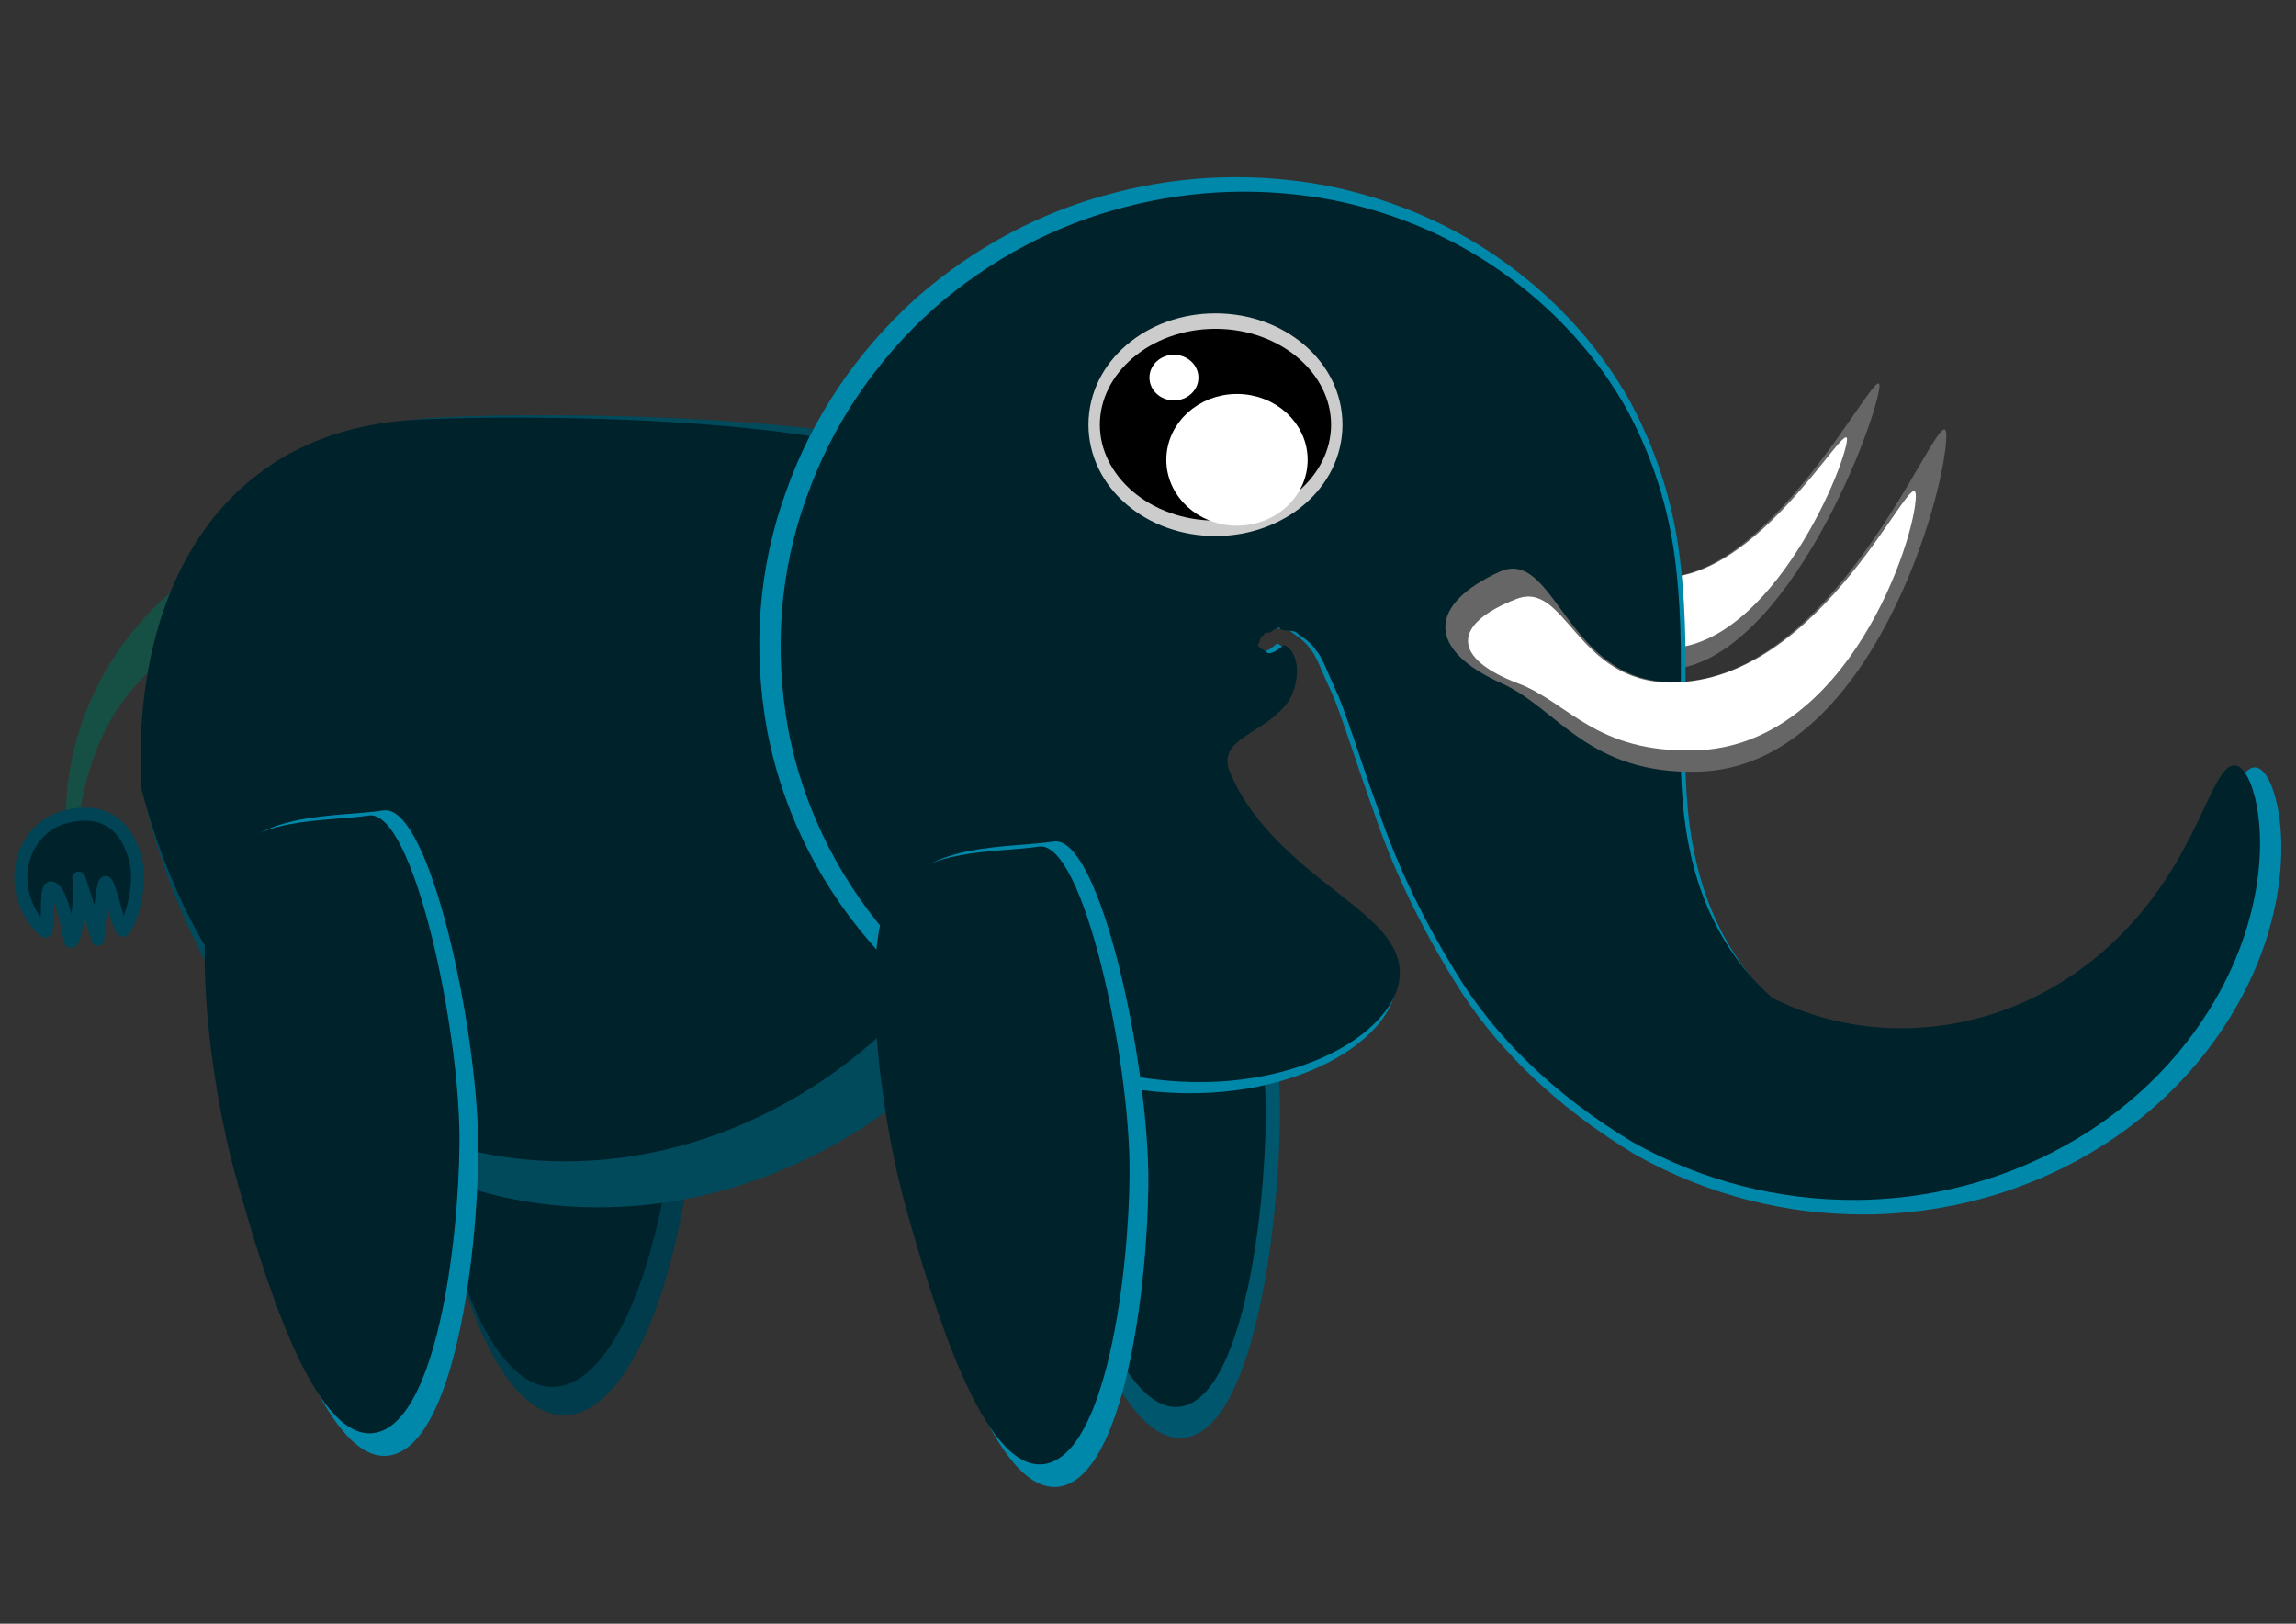 <?xml version="1.0" encoding="UTF-8" standalone="no"?>
<!-- Created with Inkscape (http://www.inkscape.org/) -->
<svg xmlns:dc="http://purl.org/dc/elements/1.1/" xmlns:cc="http://creativecommons.org/ns#" xmlns:rdf="http://www.w3.org/1999/02/22-rdf-syntax-ns#" xmlns:svg="http://www.w3.org/2000/svg" xmlns="http://www.w3.org/2000/svg" xmlns:sodipodi="http://sodipodi.sourceforge.net/DTD/sodipodi-0.dtd" xmlns:inkscape="http://www.inkscape.org/namespaces/inkscape" width="1052.362" height="744.094" id="svg2" version="1.1" inkscape:version="0.48.4 r9939" sodipodi:docname="New document 1">
  <rect width="100%" height="100%" fill="#333333" stroke="none"/>
  <defs id="defs4">
    <inkscape:path-effect effect="skeletal" id="path-effect3893" is_visible="true" pattern="M 0,0 1,0" copytype="single_stretched" prop_scale="1" scale_y_rel="false" spacing="0" normal_offset="0" tang_offset="0" prop_units="false" vertical_pattern="false" fuse_tolerance="0"/>
    <inkscape:path-effect effect="skeletal" id="path-effect3888" is_visible="true" pattern="M 0,0 0,10 10,5 z" copytype="single_stretched" prop_scale="1" scale_y_rel="false" spacing="0" normal_offset="0" tang_offset="0" prop_units="false" vertical_pattern="false" fuse_tolerance="0"/>
    <inkscape:path-effect effect="spiro" id="path-effect3886" is_visible="true"/>
    <inkscape:path-effect effect="skeletal" id="path-effect3880" is_visible="true" pattern="m 7.916,-4.75 1,0" copytype="single_stretched" prop_scale="1" scale_y_rel="false" spacing="0" normal_offset="0" tang_offset="0" prop_units="false" vertical_pattern="false" fuse_tolerance="0"/>
    <inkscape:path-effect effect="skeletal" id="path-effect3877" is_visible="true" pattern="m -123.488,498.249 0,10 10,-5 z" copytype="single_stretched" prop_scale="1" scale_y_rel="false" spacing="0" normal_offset="0" tang_offset="0" prop_units="false" vertical_pattern="false" fuse_tolerance="0"/>
    <inkscape:path-effect effect="spiro" id="path-effect3875" is_visible="true"/>
    <inkscape:path-effect fuse_tolerance="0" vertical_pattern="false" prop_units="false" tang_offset="0" normal_offset="0" spacing="0" scale_y_rel="false" prop_scale="1" copytype="single_stretched" pattern="m 16,10 1,0" is_visible="true" id="path-effect3085" effect="skeletal"/>
    <inkscape:path-effect vertical="false" scale_y_rel="true" prop_scale="1" bendpath="m 66.994,680.087 439.283,0" is_visible="true" id="path-effect3083" effect="bend_path"/>
    <inkscape:path-effect effect="skeletal" id="path-effect3079" is_visible="true" pattern="M 0,0 1,0" copytype="single_stretched" prop_scale="1" scale_y_rel="false" spacing="0" normal_offset="0" tang_offset="0" prop_units="false" vertical_pattern="false" fuse_tolerance="0"/>
    <inkscape:path-effect effect="bend_path" id="path-effect3075" is_visible="true" bendpath="m 64.405,670.085 412.462,0" prop_scale="1" scale_y_rel="true" vertical="false"/>
    <inkscape:path-effect effect="skeletal" id="path-effect3040" is_visible="true" pattern="M 0,0 1,0" copytype="single_stretched" prop_scale="1" scale_y_rel="false" spacing="0" normal_offset="0" tang_offset="0" prop_units="false" vertical_pattern="false" fuse_tolerance="0"/>
    <inkscape:path-effect effect="skeletal" id="path-effect2999" is_visible="true" pattern="m 112.406,339.931 c -20.412,18.657 -37.598,58.603 4.75,82.826 51.765,157.824 126.246,213.407 92.832,-14.985 -3.169,-21.66 8.877,-28.007 21.658,-50.176 -40.795,-16.268 -89.581,-44.773 -119.239,-17.665 z" copytype="single_stretched" prop_scale="1" scale_y_rel="false" spacing="0" normal_offset="0" tang_offset="0" prop_units="false" vertical_pattern="false" fuse_tolerance="0" pattern-nodetypes="acsca"/>
    <inkscape:path-effect effect="spiro" id="path-effect2997" is_visible="true"/>
    <inkscape:path-effect effect="skeletal" id="path-effect2993" is_visible="true" pattern="M 0,0 0,10 10,5 z" copytype="single_stretched" prop_scale="1" scale_y_rel="false" spacing="0" normal_offset="0" tang_offset="0" prop_units="false" vertical_pattern="false" fuse_tolerance="0"/>
    <inkscape:path-effect effect="spiro" id="path-effect2991" is_visible="true"/>
    <inkscape:path-effect effect="spiro" id="path-effect2987" is_visible="true"/>
  </defs>
  <sodipodi:namedview id="base" pagecolor="#ffffff" bordercolor="#666666" borderopacity="1.0" inkscape:pageopacity="0.0" inkscape:pageshadow="2" inkscape:zoom="0.63164022" inkscape:cx="526.18109" inkscape:cy="372.04724" inkscape:document-units="px" inkscape:current-layer="layer1" showgrid="false" inkscape:window-width="1280" inkscape:window-height="738" inkscape:window-x="-8" inkscape:window-y="-8" inkscape:window-maximized="1" inkscape:object-paths="true" inkscape:snap-nodes="true"/>
  <g inkscape:label="Layer 1" inkscape:groupmode="layer" id="layer1" transform="translate(0,-308.268)">
    <g id="g3952" transform="matrix(0.718,0.208,-0.174,0.978,309.118,-195.321)">
      <path sodipodi:nodetypes="sssssss" inkscape:connector-curvature="0" id="path3954" d="m 892.094,508.058 c 0,24.808 -34.298,151.211 -113.01,153.811 -51.129,1.688 -64.978,-28.869 -90.774,-40.432 -16.288,-7.301 -25.85,-16.198 -25.85,-25.8 0,-9.375 9.116,-18.079 24.708,-25.28 25.667,-11.855 30.446,50.503 79.432,50.503 78.743,0 125.493,-137.609 125.493,-112.801 z" style="fill:#666666;fill-opacity:1;fill-rule:nonzero;stroke:none"/>
      <path style="fill:#ffffff;fill-opacity:1;fill-rule:nonzero;stroke:none" d="m 878.116,535.582 c 0,18.799 -30.658,114.585 -101.017,116.555 -45.703,1.28 -58.083,-21.877 -81.141,-30.639 -14.559,-5.532 -23.107,-12.275 -23.107,-19.551 0,-7.104 8.149,-13.7 22.086,-19.157 22.943,-8.984 27.215,38.27 71.003,38.27 70.386,0 112.176,-104.278 112.176,-85.479 z" id="path3956" inkscape:connector-curvature="0" sodipodi:nodetypes="sssssss"/>
    </g>
    <path style="fill:#165044;fill-rule:evenodd;stroke:none" d="m 114.366,586.271 -9.035,-24.926 c -19.378,9.859 -36.226,24.547 -48.976,42.159 0,0 0,0 0,0 -4e-6,10e-6 -8e-6,10e-6 -1.3e-5,2e-5 -12.615,17.407 -21.282,37.738 -24.567,58.983 l 0,0 0,1e-5 c -4.143,26.852 0.038,54.961 11.924,79.393 -4.379,-10.228 -8.152,-20.86 -9.248,-31.932 0,-10e-6 -10e-7,-2e-5 -2e-6,-2e-5 -1.086,-10.979 0.494,-22.049 2.702,-32.858 2.084,-10.927 5.165,-21.711 9.892,-31.782 4.086,-8.704 9.452,-16.81 15.936,-23.91 6.572,-7.196 14.216,-13.358 22.322,-18.769 3e-6,0 6e-6,0 8e-6,-10e-6 9.249,-6.174 19.079,-11.434 29.05,-16.357 z" id="path3873" inkscape:path-effect="#path-effect3880" inkscape:original-d="m 114.36614,586.27057 -9.03455,-24.92618 c -19.533528,9.93838 -36.308428,24.66118 -48.975931,42.15854 -12.675942,17.49094 -21.297091,37.83326 -24.566897,58.98299 l 0,1e-5 c -4.17451,27.05849 0.124212,55.13756 11.923687,79.39276 -10.61631,-24.7959 -11.862923,-38.76036 -6.546338,-64.79043 9.312773,-48.83592 33.828697,-69.40317 77.200029,-90.81769 z" inkscape:connector-curvature="0" sodipodi:nodetypes="cccccccc"/>
    <path transform="matrix(1.064,0,0,1.064,-32.928,250.223)" d="m 332.468,489.203 a 58.578,174.15 0 1 1 -117.155,0 58.578,174.15 0 1 1 117.155,0 z" sodipodi:ry="174.14977" sodipodi:rx="58.577652" sodipodi:cy="489.20255" sodipodi:cx="273.89011" id="path3103" style="fill:#003c4c;fill-opacity:1;fill-rule:nonzero;stroke:none" sodipodi:type="arc"/>
    <path sodipodi:type="arc" style="fill:#00222b;fill-opacity:1;fill-rule:nonzero;stroke:none" id="path3101" sodipodi:cx="273.89011" sodipodi:cy="489.20255" sodipodi:rx="58.577652" sodipodi:ry="174.14977" d="m 332.468,489.203 a 58.578,174.15 0 1 1 -117.155,0 58.578,174.15 0 1 1 117.155,0 z" transform="translate(-20.665,279.77)"/>
    <path inkscape:original-d="M 67.337227,667.09441 C 122.35133,877.73167 326.88512,893.96144 440.33242,775.63769 498.28297,715.47204 537.94641,602.69381 472.10664,522.94315 438.33376,484.64898 256.87517,484.4998 202.29734,487.14816 106.37692,491.80263 62.627343,570.03208 67.337227,667.09441 z" inkscape:path-effect="#path-effect3083;#path-effect3085" sodipodi:nodetypes="cccsc" inkscape:connector-curvature="0" id="path3081" d="m 67.337,679.485 c 11.833,45.305 32.776,89.005 65.536,122.462 26.825,27.395 61.573,47.074 99.049,55.17 2e-5,0 4e-5,10e-6 6e-5,10e-6 36.329,7.849 74.696,5.093 110.005,-6.51 10e-6,-1e-5 2e-5,-1e-5 3e-5,-1e-5 37.299,-12.257 71.233,-34.239 98.405,-62.579 15.341,-15.927 28.247,-34.148 38.671,-53.651 10.959,-20.505 19.177,-42.534 23.637,-65.352 4.443,-22.728 5.054,-46.333 0.426,-69.024 -4.824,-23.656 -15.59,-46.049 -30.961,-64.668 -2.313,-2.622 -5.075,-4.82 -7.996,-6.742 -1e-5,-10e-6 -1e-5,-10e-6 -2e-5,-2e-5 -3.493,-2.299 -7.23,-4.211 -11.055,-5.9 -9.514,-4.199 -19.56,-7.082 -29.679,-9.479 -12.231,-2.898 -24.638,-5.009 -37.09,-6.732 -10e-6,0 -2e-5,0 -4e-5,0 -13.71,-1.897 -27.486,-3.299 -41.282,-4.398 -27.367,-2.18 -54.82,-3.192 -82.273,-3.453 -20.148,-0.192 -40.308,-0.067 -60.433,0.909 -2e-5,0 -4e-5,1e-5 -6e-5,1e-5 -21.607,1.048 -43.203,6.113 -62.216,16.431 -17.145,9.303 -31.898,22.851 -43,38.889 -11.675,16.866 -19.449,36.245 -24.132,56.216 -5.241,22.347 -6.724,45.483 -5.612,68.41 z" style="fill:#004a5c;fill-opacity:1;fill-rule:nonzero;stroke:none"/>
    <path style="fill:#00222b;fill-opacity:1;fill-rule:nonzero;stroke:none" d="m 64.726,669.52 c 11.11,42.539 30.775,83.571 61.535,114.985 25.187,25.722 57.813,44.199 93.001,51.802 34.11,7.369 70.136,4.782 103.289,-6.112 1e-5,0 2e-5,0 3e-5,-10e-6 35.022,-11.509 66.883,-32.148 92.396,-58.758 14.404,-14.955 26.523,-32.063 36.31,-50.375 10e-6,-2e-5 2e-5,-4e-5 3e-5,-5e-5 10.29,-19.253 18.006,-39.937 22.194,-61.362 4.171,-21.341 4.745,-43.504 0.4,-64.81 -4.53,-22.212 -14.638,-43.238 -29.07,-60.719 -2.172,-2.462 -4.765,-4.526 -7.508,-6.33 0,-10e-6 -1e-5,-2e-5 -2e-5,-2e-5 -3.28,-2.158 -6.788,-3.954 -10.38,-5.539 0,-10e-6 -1e-5,-10e-6 -2e-5,-10e-6 -8.933,-3.943 -18.366,-6.65 -27.867,-8.901 -11.484,-2.721 -23.134,-4.703 -34.825,-6.321 -12.873,-1.781 -25.807,-3.098 -38.762,-4.13 -25.696,-2.047 -51.473,-2.997 -77.25,-3.243 -18.918,-0.18 -37.847,-0.063 -56.743,0.854 -2e-5,0 -4e-5,0 -6e-5,0 -20.288,0.984 -40.565,5.74 -58.418,15.428 -16.098,8.735 -29.951,21.456 -40.375,36.515 -10.962,15.836 -18.261,34.032 -22.659,52.783 -4.921,20.983 -6.314,42.706 -5.269,64.233 z" id="path3072" inkscape:connector-curvature="0" sodipodi:nodetypes="cccsc" inkscape:path-effect="#path-effect3075;#path-effect3079" inkscape:original-d="M 64.726464,657.88609 C 116.38158,855.66249 308.42717,870.90132 414.94773,759.80205 469.35999,703.30993 506.60171,597.41759 444.78192,522.53625 413.0711,486.5802 242.69181,486.44014 191.44633,488.9268 101.38251,493.29708 60.304151,566.75008 64.726464,657.88609 z"/>
    <g id="g3059" transform="translate(254.479,6.333)">
      <path sodipodi:nodetypes="sazzas" inkscape:connector-curvature="0" id="path3099" d="m 286.642,946.545 c -28.311,4.275 -51.479,-74.692 -63.492,-117.586 -12.818,-45.767 -20.706,-119.566 -7.273,-142.399 13.433,-22.833 47.76,-19.891 68.2,-22.977 20.44,-3.086 41.977,98.044 41.597,149.896 -0.338,46.223 -10.721,128.792 -39.032,133.067 z" style="fill:#00222b;fill-opacity:1;fill-rule:nonzero;stroke:none"/>
      <path sodipodi:nodetypes="sazzas" inkscape:connector-curvature="0" id="path3053" d="m 288.806,960.774 c -31.477,4.753 -57.235,-83.043 -70.591,-130.733 -14.251,-50.884 -23.021,-132.935 -8.087,-158.321 14.935,-25.386 53.1,-22.115 75.826,-25.546 22.726,-3.431 46.67,109.006 46.248,166.656 -0.376,51.391 -11.92,143.192 -43.396,147.944 z" style="fill:#00576d;fill-opacity:1;fill-rule:nonzero;stroke:none"/>
      <path style="fill:#00222b;fill-opacity:1;fill-rule:nonzero;stroke:none" d="m 286.642,946.545 c -28.311,4.275 -51.479,-74.692 -63.492,-117.586 -12.818,-45.767 -20.706,-119.566 -7.273,-142.399 13.433,-22.833 47.76,-19.891 68.2,-22.977 20.44,-3.086 41.977,98.044 41.597,149.896 -0.338,46.223 -10.721,128.792 -39.032,133.067 z" id="path3051" inkscape:connector-curvature="0" sodipodi:nodetypes="sazzas"/>
      <g transform="matrix(1.028,0,0,1,-17.267,-85.492)" id="g3031">
        <path inkscape:connector-curvature="0" id="path3020" d="m 600.122,943.984 c 1.731,-10e-4 3.462,-0.024 5.192,-0.068 19.186,-0.566 37.573,-3.822 54.688,-9.307 17.115,-5.484 32.955,-13.193 47.19,-22.506 16.476,-10.865 30.126,-23.511 41.082,-36.821 10.956,-13.311 19.221,-27.278 25.213,-40.87 5.736,-13.132 9.177,-25.571 11.046,-36.742 1.869,-11.171 2.175,-21.076 1.61,-29.346 -0.565,-8.271 -1.993,-14.911 -3.74,-19.733 -1.747,-4.823 -3.805,-7.831 -5.891,-8.97 -2.086,-1.139 -4.193,-0.41 -6.39,2.156 -2.196,2.566 -4.479,6.972 -7.324,13.088 -2.845,6.117 -6.254,13.957 -11.118,23.171 -2.432,4.607 -5.235,9.552 -8.554,14.747 -3.319,5.195 -7.156,10.643 -11.675,16.204 -6.425,7.873 -14.145,15.846 -23.511,23.303 -9.366,7.457 -20.387,14.408 -33.255,19.899 -9.551,4.056 -19.981,7.222 -31.169,9.067 -11.188,1.846 -23.14,2.373 -35.541,1.062 -7.539,-0.809 -15.163,-2.298 -22.758,-4.543 -7.595,-2.245 -15.16,-5.247 -22.537,-9.076 -4.621,-4.242 -8.845,-8.763 -12.635,-13.496 -7.592,-9.64 -13.245,-19.785 -17.447,-30.121 -4.202,-10.337 -6.954,-20.865 -8.763,-31.224 -3.514,-20.212 -3.363,-40.175 -3.241,-60.83 0.22,-20.576 0.651,-42.089 -1.913,-65.828 -1.188,-11.793 -3.369,-24.067 -6.986,-36.714 -3.617,-12.647 -8.669,-25.669 -15.559,-38.934 -1e-5,-4e-5 -2e-5,-7e-5 -4e-5,-9e-5 -13.069,-23.982 -31.45,-45.448 -54.081,-62.515 -11.478,-8.734 -24.084,-16.284 -37.639,-22.428 -13.555,-6.144 -28.058,-10.882 -43.321,-14.034 -15.81,-3.102 -31.831,-4.38 -47.742,-3.844 -15.911,0.536 -31.71,2.886 -47.105,7.001 -16.065,4.172 -31.66,10.338 -46.468,18.391 -14.808,8.052 -28.831,17.989 -41.803,29.657 -13.636,12.618 -25.353,26.561 -35.052,41.425 -9.699,14.864 -17.38,30.649 -23.027,46.973 -6.291,17.595 -10.089,35.843 -11.486,54.266 -1.397,18.424 -0.392,37.023 2.817,55.372 3.688,19.998 10.076,38.676 18.558,55.707 8.482,17.031 19.055,32.417 31.076,45.988 14.421,16.162 30.453,28.989 46.997,38.789 16.545,9.799 33.6,16.577 50.225,20.852 18.501,4.588 35.567,5.879 50.694,5.024 15.127,-0.855 28.319,-3.849 39.362,-7.952 8.972,-3.261 16.532,-7.266 22.679,-11.575 6.147,-4.309 10.882,-8.919 14.276,-13.521 3.395,-4.602 5.45,-9.194 6.29,-13.616 0.84,-4.422 0.466,-8.673 -0.961,-12.747 -1.427,-4.074 -3.907,-7.972 -7.242,-11.827 -3.335,-3.855 -7.525,-7.67 -12.325,-11.682 -4.799,-4.012 -10.21,-8.226 -15.901,-12.917 -5.691,-4.691 -11.666,-9.867 -17.448,-15.748 -1e-5,-10e-6 -2e-5,-2e-5 -2e-5,-3e-5 -4.749,-4.832 -9.373,-10.151 -13.495,-15.989 -4.122,-5.838 -7.746,-12.199 -10.341,-18.963 -1.144,-2.981 -1.114,-5.523 -0.415,-7.687 0.7,-2.163 2.077,-3.96 3.871,-5.615 1.794,-1.655 4.017,-3.177 6.489,-4.8 2.471,-1.624 5.202,-3.355 7.899,-5.347 2.265,-1.734 4.521,-3.665 6.472,-5.801 1.95,-2.135 3.596,-4.477 4.498,-6.929 0.802,-1.923 1.436,-4.112 1.809,-6.416 0.373,-2.303 0.486,-4.72 0.239,-7.001 -0.297,-2.154 -0.893,-4.214 -1.851,-5.927 -0.959,-1.714 -2.281,-3.08 -4.01,-3.809 -0.762,0.709 -2.393,2.05 -3.93,2.993 -1.676,0.816 -3.324,1.325 -3.911,0.493 -0.416,-0.544 -1.826,-1.19 -2.828,-1.846 -1.014,-0.858 -1.732,-1.722 -0.731,-2.467 0.473,-0.805 0.307,-2.421 1.195,-2.967 0.75,-0.515 1.361,-2.002 2.328,-2.175 0.804,0.731 2.224,-0.297 3.19,-1.114 1.354,-0.856 2.713,-1.575 3.1,-0.432 0.228,0.586 2.09,0.729 3.701,0.717 1.851,0.205 3.732,0.586 4.034,1.382 0.604,0.447 2.452,1.856 4.31,3.208 1.902,1.622 3.717,3.588 4.439,5.07 2.15,1.753 4.913,9.691 10.11,21.31 2.536,6.369 5.093,14.047 7.977,22.835 2.884,8.788 6.094,18.686 9.885,29.485 3.751,11.527 8.507,23.984 14.445,37.049 5.938,13.065 13.059,26.738 21.472,40.705 8.922,15.285 20.385,29.911 34.043,43.414 13.658,13.503 29.51,25.883 47.157,36.777 16.369,9.42 33.303,16.246 50.352,20.704 17.05,4.458 34.215,6.548 51.109,6.537 z" style="fill:#0088aa;fill-rule:evenodd;stroke:none"/>
        <path style="fill:#00222b;fill-rule:evenodd;stroke:none" d="m 595.838,937.33 c 1.683,-10e-4 3.365,-0.023 5.047,-0.067 18.649,-0.55 36.521,-3.715 53.157,-9.046 16.636,-5.331 32.032,-12.823 45.869,-21.876 16.014,-10.561 29.283,-22.852 39.932,-35.79 10.649,-12.938 18.683,-26.514 24.507,-39.726 5.575,-12.764 8.92,-24.855 10.737,-35.713 1.817,-10.858 2.114,-20.485 1.565,-28.525 -0.549,-8.039 -1.937,-14.493 -3.635,-19.181 -1.698,-4.688 -3.699,-7.612 -5.726,-8.719 -2.027,-1.107 -4.076,-0.398 -6.211,2.096 -2.135,2.494 -4.354,6.776 -7.119,12.722 -2.765,5.945 -6.078,13.567 -10.807,22.522 -2.364,4.478 -5.088,9.284 -8.315,14.334 -3.227,5.05 -6.956,10.345 -11.348,15.75 -6.245,7.653 -13.749,15.402 -22.852,22.65 -9.104,7.248 -19.817,14.005 -32.324,19.342 -9.284,3.943 -19.421,7.019 -30.296,8.814 -10.875,1.794 -22.492,2.307 -34.546,1.032 -7.328,-0.786 -14.739,-2.233 -22.121,-4.416 -7.382,-2.183 -14.735,-5.1 -21.906,-8.821 -4.492,-4.124 -8.598,-8.517 -12.282,-13.118 -7.379,-9.37 -12.874,-19.231 -16.958,-29.278 -4.084,-10.047 -6.759,-20.28 -8.518,-30.35 -3.416,-19.646 -3.269,-39.05 -3.151,-59.127 0.214,-19.999 0.633,-40.91 -1.86,-63.985 -1.155,-11.463 -3.275,-23.393 -6.79,-35.686 -3.515,-12.293 -8.427,-24.95 -15.123,-37.844 -1e-5,-3e-5 -2e-5,-6e-5 -4e-5,-8e-5 -12.703,-23.31 -30.57,-44.175 -52.567,-60.765 -11.157,-8.49 -23.41,-15.828 -36.585,-21.8 -13.175,-5.972 -27.273,-10.577 -42.108,-13.641 -15.367,-3.015 -30.94,-4.257 -46.405,-3.736 -15.465,0.521 -30.822,2.806 -45.787,6.805 -15.615,4.055 -30.773,10.049 -45.167,17.876 -14.394,7.827 -28.024,17.486 -40.633,28.826 -13.255,12.265 -24.643,25.817 -34.071,40.265 -9.427,14.448 -16.893,29.791 -22.383,45.658 -6.115,17.103 -9.807,34.839 -11.164,52.747 -1.357,17.908 -0.381,35.986 2.739,53.822 3.584,19.438 9.794,37.593 18.038,54.148 8.244,16.555 18.522,31.51 30.206,44.7 14.017,15.71 29.6,28.178 45.682,37.703 16.082,9.525 32.659,16.113 48.819,20.268 17.983,4.46 34.571,5.714 49.275,4.883 14.703,-0.831 27.526,-3.741 38.26,-7.729 8.721,-3.17 16.069,-7.063 22.044,-11.251 5.975,-4.188 10.577,-8.67 13.876,-13.143 3.3,-4.473 5.298,-8.937 6.114,-13.235 0.817,-4.298 0.453,-8.43 -0.935,-12.39 -1.387,-3.96 -3.798,-7.749 -7.039,-11.496 -3.241,-3.747 -7.315,-7.456 -11.98,-11.355 -4.665,-3.9 -9.924,-7.995 -15.456,-12.555 -5.531,-4.56 -11.34,-9.591 -16.96,-15.307 -10e-6,-10e-6 -2e-5,-2e-5 -2e-5,-3e-5 -4.616,-4.697 -9.11,-9.867 -13.117,-15.541 -4.006,-5.674 -7.529,-11.858 -10.052,-18.432 -1.112,-2.897 -1.083,-5.369 -0.403,-7.471 0.68,-2.103 2.019,-3.849 3.763,-5.458 1.744,-1.609 3.905,-3.088 6.307,-4.666 2.402,-1.578 5.056,-3.261 7.678,-5.198 2.202,-1.686 4.395,-3.563 6.29,-5.638 1.896,-2.076 3.495,-4.352 4.372,-6.735 0.78,-1.869 1.395,-3.997 1.758,-6.236 0.363,-2.239 0.472,-4.587 0.232,-6.805 -0.289,-2.094 -0.868,-4.096 -1.799,-5.761 -0.932,-1.666 -2.217,-2.994 -3.898,-3.702 -0.741,0.689 -2.326,1.993 -3.82,2.909 -1.629,0.793 -3.231,1.288 -3.801,0.479 -0.404,-0.529 -1.775,-1.156 -2.748,-1.794 -0.986,-0.834 -1.684,-1.673 -0.71,-2.398 0.459,-0.783 0.298,-2.353 1.162,-2.884 0.729,-0.5 1.323,-1.946 2.263,-2.114 0.782,0.71 2.162,-0.289 3.101,-1.083 1.316,-0.832 2.637,-1.531 3.014,-0.42 0.222,0.57 2.031,0.709 3.597,0.697 1.799,0.199 3.627,0.57 3.921,1.343 0.587,0.435 2.383,1.804 4.19,3.118 1.849,1.577 3.613,3.488 4.314,4.928 2.09,1.704 4.776,9.42 9.827,20.713 2.465,6.191 4.951,13.654 7.754,22.196 2.803,8.542 5.923,18.163 9.609,28.66 3.646,11.204 8.268,23.312 14.04,36.012 5.772,12.699 12.693,25.989 20.87,39.566 8.672,14.857 19.815,29.074 33.09,42.199 13.276,13.125 28.684,25.159 45.837,35.747 15.911,9.156 32.37,15.791 48.943,20.124 16.572,4.333 33.257,6.365 49.678,6.354 z" id="path2995" inkscape:connector-curvature="0"/>
        <path sodipodi:type="arc" style="fill:#000000;fill-opacity:1;fill-rule:nonzero;stroke:#cccccc;stroke-width:5.431" id="path3025" sodipodi:cx="284.18076" sodipodi:cy="294.47144" sodipodi:rx="57.78606" sodipodi:ry="36.413136" d="m 341.967,294.471 c 0,20.11 -25.872,36.413 -57.786,36.413 -31.914,0 -57.786,-16.303 -57.786,-36.413 0,-20.11 25.872,-36.413 57.786,-36.413 31.914,0 57.786,16.303 57.786,36.413 z" transform="matrix(0.936,0,0,1.304,45.185,198.065)"/>
        <path sodipodi:type="arc" style="fill:#ffffff;fill-opacity:1;fill-rule:nonzero;stroke:#ffffff;stroke-width:6;stroke-linecap:round;stroke-linejoin:round;stroke-miterlimit:4;stroke-opacity:1;stroke-dasharray:none;stroke-dashoffset:0" id="path3027" sodipodi:cx="316.63596" sodipodi:cy="285.76395" sodipodi:rx="15.831798" sodipodi:ry="15.040208" d="m 332.468,285.764 c 0,8.306 -7.088,15.04 -15.832,15.04 -8.744,0 -15.832,-6.734 -15.832,-15.04 0,-8.306 7.088,-15.04 15.832,-15.04 8.744,0 15.832,6.734 15.832,15.04 z" transform="matrix(1.673,0,0,1.673,-208.955,120.075)"/>
        <path transform="matrix(0.58,0,0,0.58,109.017,394.724)" d="m 332.468,285.764 c 0,8.306 -7.088,15.04 -15.832,15.04 -8.744,0 -15.832,-6.734 -15.832,-15.04 0,-8.306 7.088,-15.04 15.832,-15.04 8.744,0 15.832,6.734 15.832,15.04 z" sodipodi:ry="15.040208" sodipodi:rx="15.831798" sodipodi:cy="285.76395" sodipodi:cx="316.63596" id="path3029" style="fill:#ffffff;fill-opacity:1;fill-rule:nonzero;stroke:#ffffff;stroke-width:6;stroke-linecap:round;stroke-linejoin:round;stroke-miterlimit:4;stroke-opacity:1;stroke-dasharray:none;stroke-dashoffset:0" sodipodi:type="arc" inkscape:transform-center-x="-10.915898" inkscape:transform-center-y="10.457053"/>
      </g>
      <g transform="translate(-12.417,27.916)" id="g3055">
        <path sodipodi:nodetypes="sazzas" inkscape:connector-curvature="0" id="path3049" d="m 243.507,955.287 c -29.578,4.466 -53.781,-78.033 -66.332,-122.845 -13.391,-47.814 -21.632,-124.914 -7.599,-148.768 14.034,-23.854 49.896,-20.781 71.251,-24.005 21.354,-3.224 43.854,102.429 43.458,156.6 -0.353,48.29 -11.201,134.552 -40.778,139.018 z" style="fill:#0088aa;fill-opacity:1;fill-rule:nonzero;stroke:none"/>
        <path style="fill:#00222b;fill-opacity:1;fill-rule:nonzero;stroke:none" d="m 236.642,944.961 c -28.311,4.275 -51.479,-74.692 -63.492,-117.586 -12.818,-45.767 -20.706,-119.566 -7.273,-142.399 13.433,-22.833 47.76,-19.891 68.2,-22.977 20.44,-3.086 41.977,98.044 41.597,149.896 -0.338,46.223 -10.721,128.792 -39.032,133.067 z" id="path3046" inkscape:connector-curvature="0" sodipodi:nodetypes="sazzas"/>
      </g>
      <g id="g3087" transform="translate(-319.554,13.667)">
        <path style="fill:#0088aa;fill-opacity:1;fill-rule:nonzero;stroke:none" d="m 243.507,955.287 c -29.578,4.466 -53.781,-78.033 -66.332,-122.845 -13.391,-47.814 -21.632,-124.914 -7.599,-148.768 14.034,-23.854 49.896,-20.781 71.251,-24.005 21.354,-3.224 43.854,102.429 43.458,156.6 -0.353,48.29 -11.201,134.552 -40.778,139.018 z" id="path3089" inkscape:connector-curvature="0" sodipodi:nodetypes="sazzas"/>
        <path sodipodi:nodetypes="sazzas" inkscape:connector-curvature="0" id="path3091" d="m 236.642,944.961 c -28.311,4.275 -51.479,-74.692 -63.492,-117.586 -12.818,-45.767 -20.706,-119.566 -7.273,-142.399 13.433,-22.833 47.76,-19.891 68.2,-22.977 20.44,-3.086 41.977,98.044 41.597,149.896 -0.338,46.223 -10.721,128.792 -39.032,133.067 z" style="fill:#00222b;fill-opacity:1;fill-rule:nonzero;stroke:none"/>
      </g>
    </g>
    <path style="fill:#00222b;stroke:#004455;stroke-width:6;stroke-linecap:round;stroke-linejoin:round;stroke-miterlimit:4;stroke-opacity:1;stroke-dashoffset:0;fill-opacity:1" d="m 62.677,704.939 c 1.616,8.565 -1.917,24.317 -5.97,29.505 -1.932,2.474 -6.748,-23.934 -8.617,-21.542 -1.363,1.744 -3.511,27.911 -3.354,25.718 0.073,-1.023 -10.061,-33.326 -8.471,-27.171 1.359,5.26 -1.946,31.293 -4.068,27.949 -0.241,-0.38 -3.452,-23.21 -8.728,-24.277 -2.996,-0.606 -0.693,21.795 -3.064,19.697 -4.472,-3.957 -7.953,-9.398 -9.692,-15.834 -4.335,-16.038 3.907,-31.754 18.133,-36.061 14.651,-4.435 29.64,-0.189 33.83,22.016 z" id="path3940" inkscape:connector-curvature="0" sodipodi:nodetypes="sssssssssss"/>
    <g id="g3948">
      <path style="fill:#666666;fill-opacity:1;fill-rule:nonzero;stroke:none" d="m 892.094,508.058 c 0,24.808 -34.298,151.211 -113.01,153.811 -51.129,1.688 -64.978,-28.869 -90.774,-40.432 -16.288,-7.301 -25.85,-16.198 -25.85,-25.8 0,-9.375 9.116,-18.079 24.708,-25.28 25.667,-11.855 30.446,50.503 79.432,50.503 78.743,0 125.493,-137.609 125.493,-112.801 z" id="path3946" inkscape:connector-curvature="0" sodipodi:nodetypes="sssssss"/>
      <path sodipodi:nodetypes="sssssss" inkscape:connector-curvature="0" id="path3943" d="m 878.116,535.582 c 0,18.799 -30.658,114.585 -101.017,116.555 -45.703,1.28 -58.083,-21.877 -81.141,-30.639 -14.559,-5.532 -23.107,-12.275 -23.107,-19.551 0,-7.104 8.149,-13.7 22.086,-19.157 22.943,-8.984 27.215,38.27 71.003,38.27 70.386,0 112.176,-104.278 112.176,-85.479 z" style="fill:#ffffff;fill-opacity:1;fill-rule:nonzero;stroke:none"/>
    </g>
  </g>
</svg>
